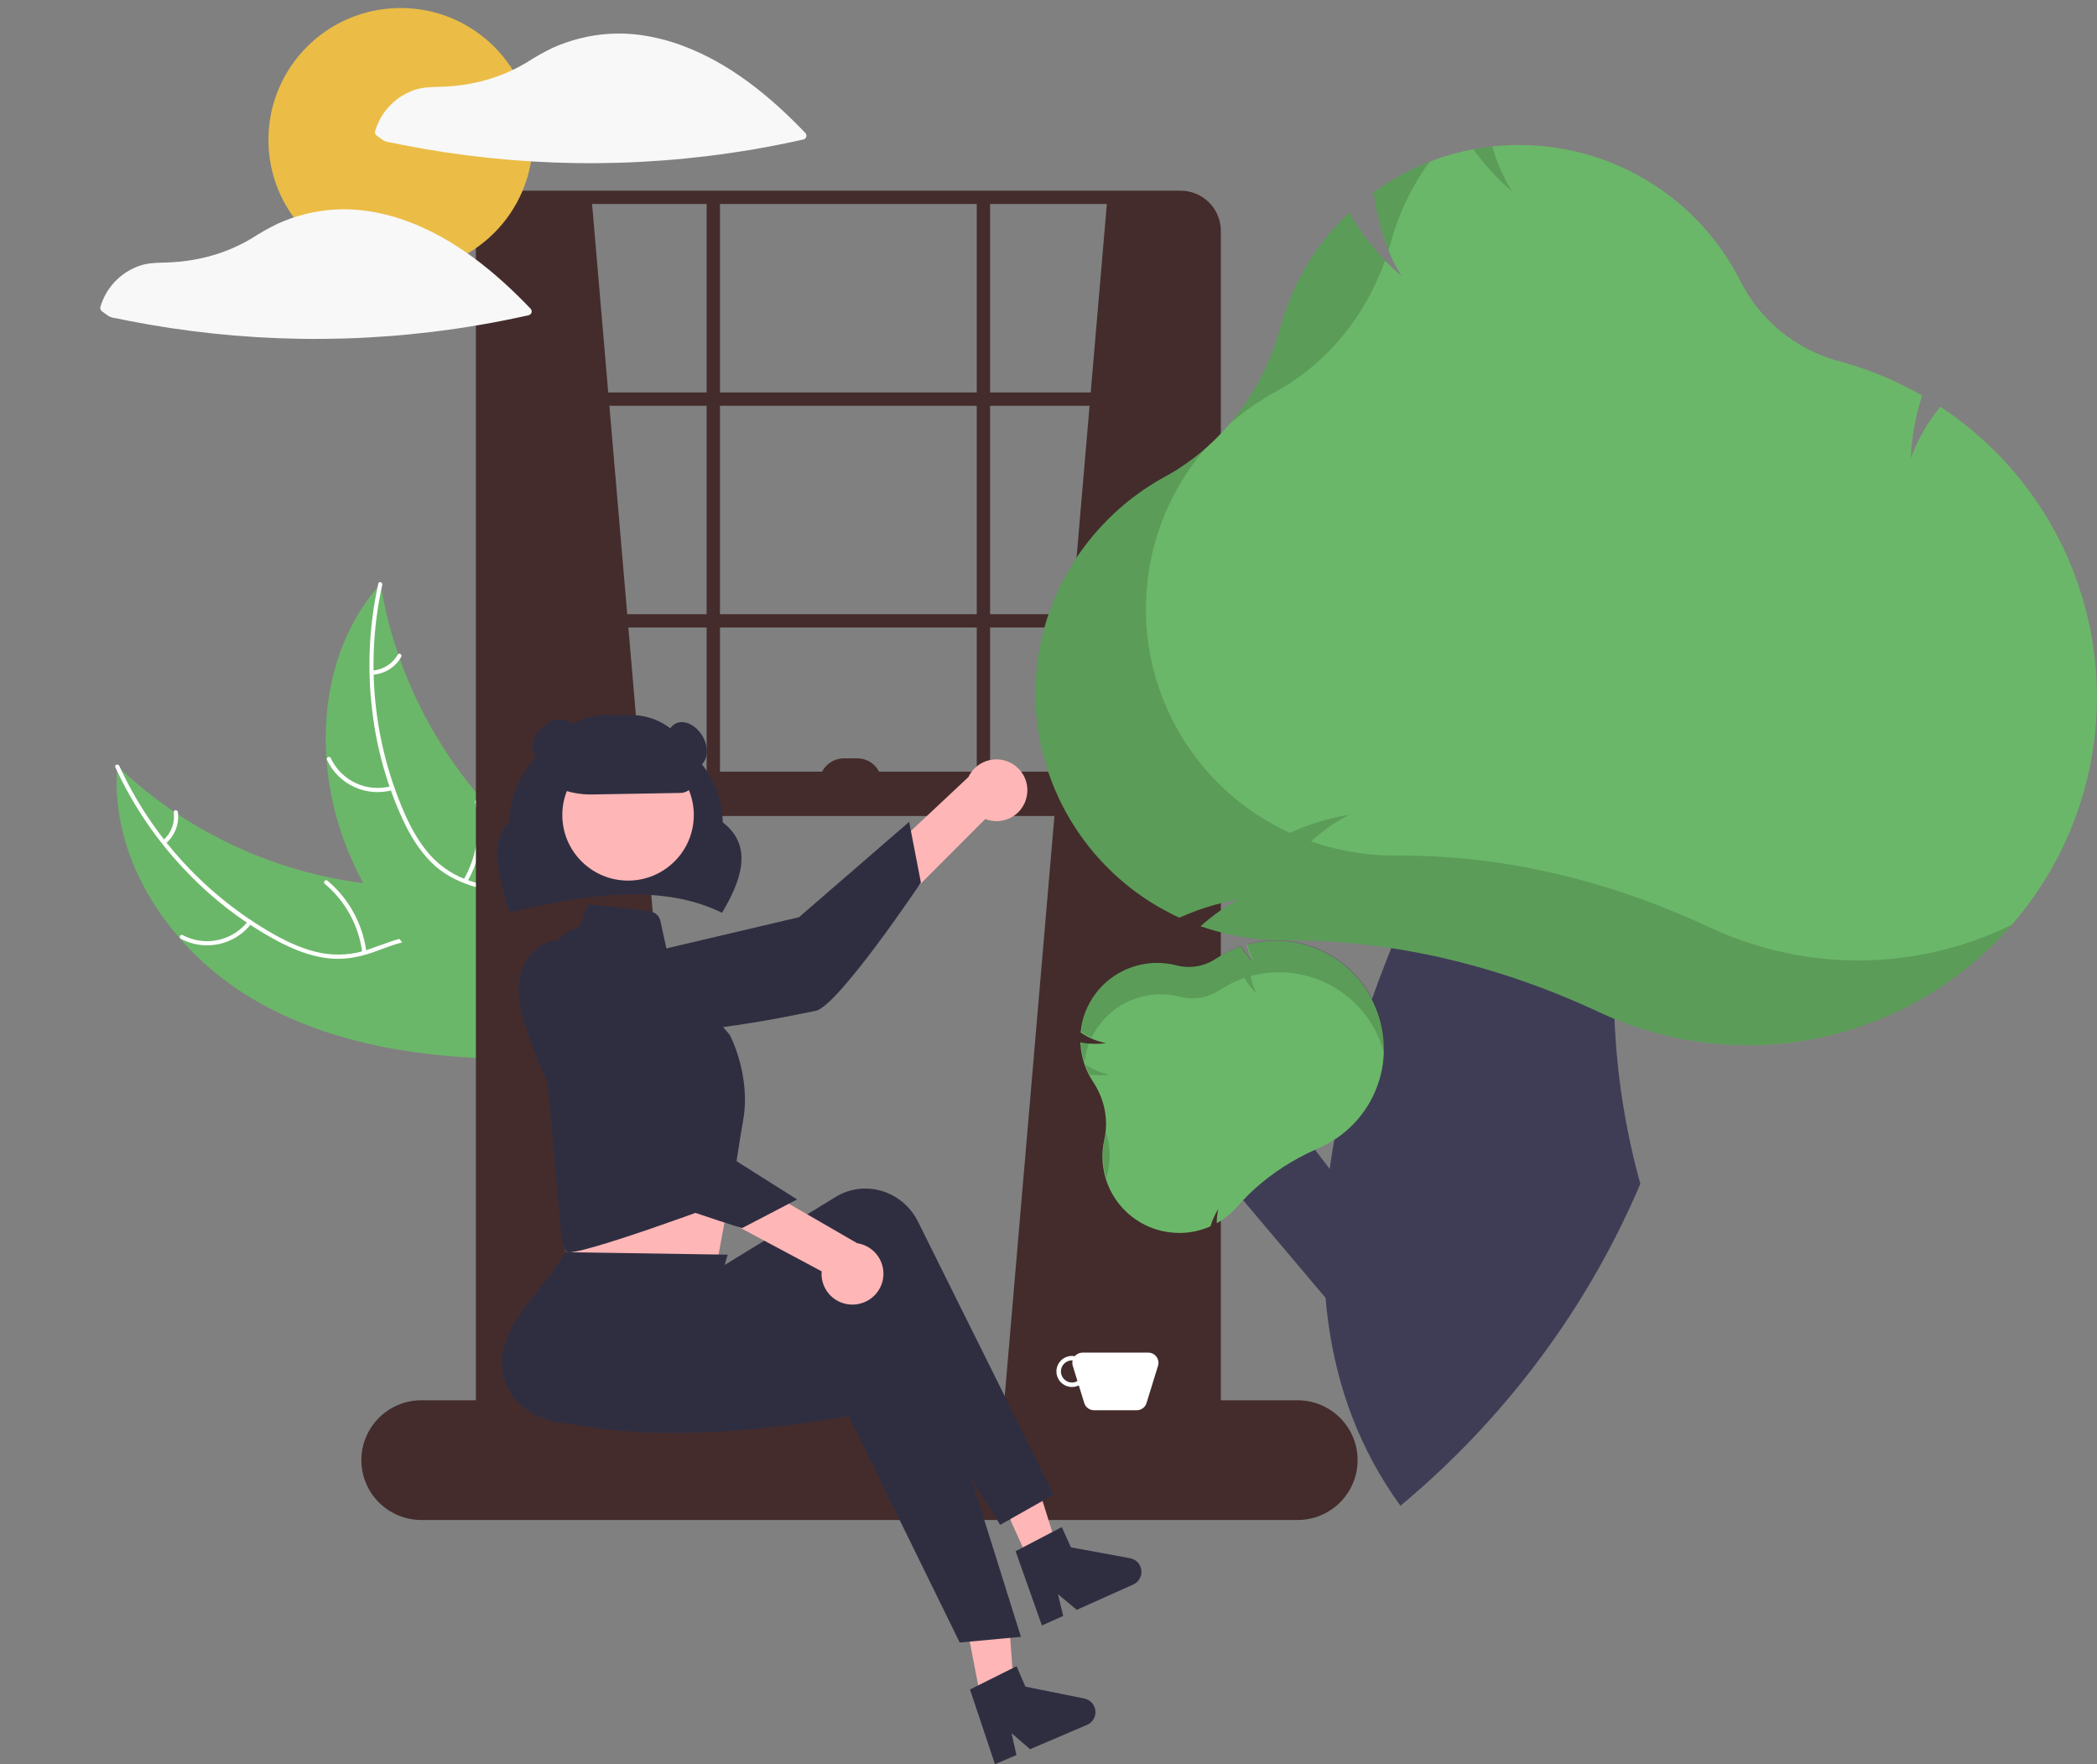 <svg width="523" height="440" viewBox="0 0 523 440" fill="none" xmlns="http://www.w3.org/2000/svg">
<rect x="0" y="0" width="523" height="440" fill="#808080" stroke="none"/>
<g clip-path="url(#clip0_33_108)">
<path d="M62.868 249.043C42.58 237.002 27.268 214.501 29.256 191.043C47.804 208.744 72.034 219.333 97.658 220.936C107.542 221.519 118.597 221.14 125.873 227.837C130.4 232.004 132.508 238.277 132.854 244.41C133.199 250.544 131.967 256.645 130.741 262.666L131.163 264.141C107.554 264.229 83.156 261.083 62.868 249.043Z" fill="#6BB769"/>
<path d="M29.751 191.018C37.88 208.738 51.401 223.453 68.395 233.074C72.048 235.113 75.932 236.865 80.06 237.677C84.089 238.438 88.249 238.11 92.108 236.725C95.732 235.507 99.297 233.842 103.155 233.523C107.221 233.186 110.986 234.751 113.944 237.491C117.563 240.843 119.758 245.292 121.753 249.717C123.968 254.631 126.19 259.769 130.437 263.302C130.952 263.73 130.255 264.502 129.742 264.074C122.353 257.927 121.147 247.632 115.241 240.392C112.485 237.013 108.691 234.443 104.184 234.511C100.243 234.57 96.565 236.284 92.906 237.549C89.065 238.878 85.217 239.502 81.161 238.917C77.012 238.319 73.051 236.716 69.362 234.779C61.028 230.324 53.449 224.591 46.901 217.788C39.385 210.066 33.249 201.119 28.759 191.334C28.482 190.728 29.475 190.416 29.751 191.018Z" fill="white"/>
<path d="M62.74 230.297C60.734 232.921 57.859 234.749 54.626 235.454C51.394 236.158 48.015 235.694 45.094 234.145C44.504 233.829 44.968 232.9 45.559 233.216C48.277 234.664 51.424 235.096 54.432 234.434C57.441 233.771 60.113 232.058 61.966 229.604C62.37 229.071 63.142 229.768 62.74 230.297Z" fill="white"/>
<path d="M90.353 237.584C89.508 230.893 86.166 224.764 80.991 220.421C80.478 219.991 81.174 219.22 81.687 219.649C87.063 224.179 90.529 230.564 91.392 237.529C91.474 238.193 90.434 238.245 90.353 237.584Z" fill="white"/>
<path d="M40.676 209.579C41.664 208.725 42.425 207.64 42.888 206.421C43.352 205.201 43.505 203.886 43.333 202.594C43.242 201.931 44.282 201.88 44.372 202.538C44.555 203.968 44.385 205.42 43.875 206.768C43.366 208.116 42.533 209.32 41.45 210.273C41.356 210.371 41.227 210.43 41.09 210.437C40.954 210.445 40.82 210.4 40.715 210.312C40.613 210.22 40.552 210.091 40.545 209.954C40.537 209.817 40.585 209.682 40.676 209.579Z" fill="white"/>
<path d="M94.927 145.597C94.995 146.009 95.064 146.421 95.139 146.837C96.084 152.373 97.478 157.824 99.308 163.135C99.443 163.548 99.586 163.964 99.733 164.372C104.279 177.121 111.158 188.917 120.023 199.162C123.554 203.235 127.39 207.035 131.5 210.527C137.175 215.351 143.713 220.13 147.352 226.358C147.739 227.004 148.085 227.673 148.389 228.361L132.935 263.513C132.86 263.575 132.792 263.642 132.717 263.704L132.164 265.136C131.94 264.971 131.71 264.794 131.486 264.629C131.355 264.533 131.228 264.43 131.097 264.335C131.011 264.269 130.925 264.202 130.844 264.148C130.815 264.126 130.787 264.103 130.766 264.085C130.685 264.03 130.615 263.971 130.541 263.92C129.257 262.937 127.977 261.945 126.702 260.941C126.694 260.938 126.694 260.938 126.689 260.926C116.992 253.255 107.852 244.709 100.304 235.051C100.077 234.76 99.841 234.466 99.622 234.16C96.243 229.788 93.229 225.148 90.609 220.286C89.183 217.619 87.893 214.882 86.744 212.085C83.791 204.853 81.996 197.203 81.427 189.414C80.293 173.889 84.153 158.174 94.154 146.483C94.41 146.184 94.663 145.892 94.927 145.597Z" fill="#6BB769"/>
<path d="M95.34 145.871C91.131 164.9 93.042 184.767 100.801 202.651C102.487 206.472 104.531 210.202 107.336 213.329C110.093 216.355 113.613 218.591 117.53 219.802C121.159 221.004 125.011 221.815 128.284 223.877C131.734 226.05 133.795 229.559 134.503 233.522C135.368 238.371 134.434 243.241 133.355 247.972C132.157 253.225 130.829 258.662 132.087 264.033C132.239 264.684 131.218 264.881 131.065 264.232C128.878 254.887 134.131 245.943 133.787 236.617C133.626 232.265 132.149 227.935 128.51 225.284C125.327 222.965 121.356 222.125 117.67 220.939C113.801 219.694 110.351 217.882 107.466 214.98C104.515 212.012 102.32 208.354 100.544 204.592C96.58 196.033 93.99 186.904 92.869 177.542C91.531 166.865 92.034 156.037 94.357 145.529C94.501 144.879 95.483 145.225 95.34 145.871Z" fill="white"/>
<path d="M97.962 197.039C94.776 197.93 91.377 197.662 88.37 196.285C85.364 194.907 82.947 192.508 81.55 189.517C81.27 188.911 82.201 188.448 82.482 189.055C83.777 191.842 86.029 194.076 88.831 195.354C91.634 196.631 94.801 196.868 97.763 196.021C98.407 195.837 98.603 196.857 97.962 197.039Z" fill="white"/>
<path d="M115.61 219.434C118.976 213.584 120.008 206.684 118.499 200.11C118.349 199.458 119.37 199.26 119.52 199.911C121.077 206.755 119.989 213.934 116.473 220.013C116.137 220.593 115.276 220.01 115.61 219.434Z" fill="white"/>
<path d="M92.855 167.251C94.159 167.162 95.422 166.752 96.528 166.057C97.635 165.361 98.55 164.403 99.194 163.268C99.522 162.684 100.383 163.268 100.057 163.847C99.34 165.098 98.327 166.156 97.107 166.926C95.886 167.697 94.495 168.158 93.054 168.269C92.919 168.291 92.781 168.261 92.668 168.184C92.554 168.108 92.474 167.992 92.444 167.859C92.418 167.724 92.447 167.584 92.524 167.471C92.601 167.357 92.72 167.278 92.855 167.251Z" fill="white"/>
<path d="M147.527 49.219L173.594 353.487L121.46 357.395V53.09C127.672 48.991 136.59 48.35 147.527 49.219Z" fill="#442C2C"/>
<path d="M276.197 49.219L250.13 353.487L302.263 357.395V53.09C296.051 48.991 287.134 48.35 276.197 49.219Z" fill="#442C2C"/>
<path d="M294.458 369.971H128.712C126.054 369.968 123.506 368.914 121.627 367.04C119.748 365.166 118.69 362.625 118.688 359.975V57.556C118.691 54.905 119.748 52.365 121.627 50.491C123.506 48.617 126.054 47.563 128.712 47.56H294.458C297.116 47.563 299.664 48.617 301.543 50.491C303.422 52.365 304.48 54.905 304.483 57.556V359.975C304.48 362.625 303.423 365.166 301.543 367.04C299.664 368.914 297.116 369.968 294.458 369.971ZM128.712 50.878C126.936 50.88 125.234 51.584 123.979 52.836C122.723 54.088 122.017 55.785 122.015 57.556V359.975C122.017 361.746 122.723 363.443 123.979 364.695C125.234 365.947 126.936 366.651 128.712 366.653H294.458C296.234 366.651 297.936 365.947 299.191 364.695C300.447 363.443 301.153 361.746 301.155 359.975V57.556C301.153 55.785 300.447 54.088 299.191 52.836C297.936 51.584 296.234 50.88 294.458 50.878L128.712 50.878Z" fill="#442C2C"/>
<path d="M302.818 97.885H120.351V101.203H302.818V97.885Z" fill="#442C2C"/>
<path d="M302.818 153.187H120.351V156.505H302.818V153.187Z" fill="#442C2C"/>
<path d="M179.563 49.219H176.235V200.194H179.563V49.219Z" fill="#442C2C"/>
<path d="M246.933 49.219H243.605V200.194H246.933V49.219Z" fill="#442C2C"/>
<path d="M323.616 379.096H105.099C101.127 379.096 97.318 377.523 94.51 374.723C91.702 371.923 90.124 368.125 90.124 364.164C90.124 360.204 91.702 356.406 94.51 353.606C97.318 350.806 101.127 349.233 105.099 349.233H323.616C327.587 349.233 331.396 350.806 334.204 353.606C337.013 356.406 338.59 360.204 338.59 364.164C338.59 368.125 337.013 371.923 334.204 374.723C331.396 377.523 327.587 379.096 323.616 379.096Z" fill="#442C2C"/>
<path d="M302.818 192.451H121.46V203.512H302.818V192.451Z" fill="#442C2C"/>
<path d="M180.08 227.652L179.85 227.541C167.487 221.586 151.297 221.591 127.354 227.56L127.098 227.624L127.022 227.372C124.489 219.091 121.62 209.712 127.01 205.098C127.085 191.557 138.997 180.561 153.629 180.561C168.257 180.561 180.168 191.551 180.248 205.088C188.266 211.201 184.444 220.235 180.21 227.432L180.08 227.652Z" fill="#2F2E41"/>
<path d="M256.067 198.656C255.846 199.754 255.386 200.789 254.719 201.69C254.053 202.591 253.196 203.335 252.21 203.87C251.224 204.405 250.133 204.718 249.012 204.786C247.892 204.855 246.77 204.678 245.726 204.268L202.035 248.048L198.137 234.454L241.53 193.798C242.337 192.095 243.744 190.745 245.482 190.006C247.221 189.268 249.171 189.19 250.963 189.789C252.755 190.388 254.264 191.621 255.205 193.255C256.146 194.89 256.453 196.811 256.067 198.656Z" fill="#FFB6B6"/>
<path d="M148.085 240.803C148.085 240.803 144.121 249.76 153.902 255.284C163.683 260.808 197.868 253.176 203.415 252.111C208.962 251.045 229.679 220.131 229.679 220.131L226.749 204.97L199.274 228.753L148.085 240.803Z" fill="#2F2E41"/>
<path d="M140.872 290.336L141.426 300.844C141.426 300.844 139.789 310.151 141.136 312.16C142.472 314.158 178.933 314.411 178.933 314.411C178.933 314.411 181.342 301.461 183.417 290.126L140.872 290.336Z" fill="#FFB6B6"/>
<path d="M245.701 429.267L253.323 427.732L251.141 397.031L239.892 399.297L245.701 429.267Z" fill="#FFB6B6"/>
<path d="M256.62 389.315L263.706 386.138L254.514 356.763L244.055 361.453L256.62 389.315Z" fill="#FFB6B6"/>
<path d="M262.792 372.764L249.449 380.297L216.543 327.571C193.442 343.089 170.853 350.521 148.081 354.487C140.382 355.854 132.532 355.161 131.054 347.347C130.985 346.982 130.93 346.615 130.889 346.245C129.98 337.71 140.627 326.77 141.98 316.328L171.12 314.584L174.713 319.178L208.412 298.519C215.189 294.365 224.103 296.612 228.321 303.538C228.544 303.904 228.751 304.279 228.941 304.663L262.792 372.764Z" fill="#2F2E41"/>
<path d="M254.626 408.233L239.358 409.648L211.676 353.195C184.225 357.903 158.327 359.411 135.927 353.716C128.343 351.814 123.707 344.006 125.573 336.275C125.66 335.914 125.761 335.556 125.875 335.202C128.556 327.046 135.574 321.276 141.103 312.305L181.488 312.917L176.977 328.436L216.208 323.374C224.098 322.356 231.303 328.05 232.302 336.092C232.354 336.517 232.389 336.943 232.405 337.371L254.626 408.233Z" fill="#2F2E41"/>
<path d="M156.641 219.625C165.698 219.625 173.039 212.305 173.039 203.274C173.039 194.243 165.698 186.922 156.641 186.922C147.584 186.922 140.242 194.243 140.242 203.274C140.242 212.305 147.584 219.625 156.641 219.625Z" fill="#FFB6B6"/>
<path d="M147.027 225.528L162.063 227.292C162.697 227.367 163.292 227.636 163.765 228.064C164.238 228.492 164.566 229.056 164.702 229.678L167.093 240.588L181.999 258.092C181.999 258.092 187.352 268.099 185.345 279.441C183.338 290.783 182.455 299.21 182.455 299.21C182.455 299.21 142.47 314.159 141.132 312.158C139.794 310.156 139.359 301.065 139.359 301.065L134.007 241.688C134.007 241.688 140.029 231.68 143.374 231.68C145.533 231.608 145.256 226.762 147.027 225.528Z" fill="#2F2E41"/>
<path d="M182.862 302.861C184.97 302.861 186.68 300.815 186.68 298.292C186.68 295.769 184.97 293.724 182.862 293.724C180.753 293.724 179.044 295.769 179.044 298.292C179.044 300.815 180.753 302.861 182.862 302.861Z" fill="#7388D9"/>
<path d="M241.918 421.362L253.539 415.555L255.729 420.65L270.425 423.612C271.15 423.758 271.81 424.132 272.308 424.679C272.806 425.225 273.115 425.916 273.191 426.651C273.267 427.385 273.106 428.125 272.73 428.761C272.355 429.398 271.786 429.898 271.105 430.189L256.906 436.257L252.292 432.264L253.503 437.712L248.15 440L241.918 421.362Z" fill="#2F2E41"/>
<path d="M253.294 386.871L264.811 380.861L267.091 385.916L281.836 388.62C282.564 388.754 283.231 389.116 283.738 389.654C284.245 390.192 284.567 390.877 284.656 391.61C284.745 392.343 284.596 393.085 284.232 393.728C283.868 394.371 283.307 394.881 282.632 395.184L268.543 401.501L263.859 397.589L265.166 403.015L259.854 405.396L253.294 386.871Z" fill="#2F2E41"/>
<path d="M147.271 198.145C142.939 198.152 138.71 196.822 135.166 194.337L135.048 194.254V194.11C135.053 189.932 136.719 185.926 139.683 182.971C142.646 180.016 146.664 178.354 150.854 178.349H157.51C161.7 178.354 165.718 180.016 168.681 182.971C171.644 185.926 173.311 189.932 173.316 194.11C173.312 195.067 172.933 195.984 172.261 196.666C171.588 197.348 170.675 197.741 169.717 197.762L147.645 198.142C147.52 198.144 147.395 198.145 147.271 198.145Z" fill="#2F2E41"/>
<path d="M174.426 191.083C176.548 189.862 176.902 186.513 175.218 183.603C173.533 180.694 170.447 179.325 168.325 180.547C166.203 181.769 165.848 185.118 167.533 188.027C169.217 190.937 172.303 192.305 174.426 191.083Z" fill="#2F2E41"/>
<path d="M141.236 187.837C143.619 185.462 144.145 182.135 142.413 180.408C140.68 178.68 137.344 179.205 134.961 181.581C132.579 183.956 132.052 187.283 133.785 189.011C135.518 190.738 138.854 190.213 141.236 187.837Z" fill="#2F2E41"/>
<path d="M286.367 337.343H269.999C269.63 337.342 269.265 337.422 268.93 337.576C268.595 337.731 268.298 337.956 268.059 338.237C267.455 338.127 266.834 338.16 266.246 338.336C265.658 338.511 265.12 338.823 264.676 339.246C264.232 339.669 263.895 340.19 263.693 340.768C263.49 341.346 263.428 341.963 263.512 342.57C263.595 343.176 263.821 343.754 264.172 344.257C264.523 344.759 264.988 345.171 265.53 345.459C266.071 345.747 266.674 345.903 267.287 345.914C267.901 345.925 268.509 345.791 269.06 345.522L270.418 349.921C270.579 350.443 270.903 350.899 271.343 351.223C271.783 351.547 272.316 351.722 272.863 351.722H283.504C284.051 351.722 284.584 351.547 285.024 351.223C285.464 350.899 285.788 350.442 285.949 349.921L288.812 340.643C288.93 340.262 288.956 339.858 288.889 339.465C288.821 339.071 288.662 338.699 288.425 338.378C288.187 338.057 287.877 337.796 287.52 337.616C287.162 337.437 286.768 337.343 286.367 337.343ZM267.368 344.809C266.633 344.809 265.928 344.517 265.408 343.999C264.887 343.48 264.595 342.777 264.595 342.044C264.595 341.31 264.887 340.607 265.408 340.088C265.928 339.57 266.633 339.279 267.368 339.279C267.419 339.279 267.466 339.291 267.516 339.293C267.406 339.739 267.419 340.205 267.555 340.643L268.726 344.44C268.314 344.679 267.846 344.806 267.368 344.809Z" fill="white"/>
<path d="M213.278 325.338C212.16 325.441 211.033 325.299 209.977 324.921C208.92 324.543 207.96 323.938 207.163 323.15C206.366 322.361 205.752 321.408 205.364 320.358C204.977 319.308 204.825 318.185 204.92 317.07L150.324 287.897L162.265 280.273L213.774 310.058C215.642 310.341 217.342 311.297 218.551 312.745C219.76 314.194 220.393 316.034 220.332 317.918C220.271 319.801 219.519 321.597 218.219 322.965C216.919 324.332 215.161 325.177 213.278 325.338Z" fill="#FFB6B6"/>
<path d="M141.805 234.286C141.805 234.286 132.062 233.069 129.562 243.997C127.061 254.925 144.201 285.388 146.817 290.381C149.432 295.374 185.075 306.293 185.075 306.293L198.8 299.145L168.069 279.723L141.805 234.286Z" fill="#2F2E41"/>
<path d="M210.476 189.133H213.803C215.421 189.133 216.973 189.774 218.117 190.915C219.261 192.056 219.904 193.603 219.904 195.217H204.375C204.375 193.603 205.018 192.056 206.162 190.915C207.306 189.774 208.858 189.133 210.476 189.133Z" fill="#442C2C"/>
<path d="M99.915 67.745C118.122 67.745 132.882 53.028 132.882 34.873C132.882 16.718 118.122 2 99.915 2C81.707 2 66.947 16.718 66.947 34.873C66.947 53.028 81.707 67.745 99.915 67.745Z" fill="#EBBD46"/>
<path d="M200.851 33.16C192.127 24.033 181.994 15.708 169.998 11.308C166.657 10.078 163.192 9.209 159.665 8.719C159.636 8.715 159.609 8.721 159.581 8.718C159.524 8.704 159.466 8.692 159.407 8.684C154.473 8.058 149.465 8.359 144.642 9.573C142.284 10.163 139.983 10.963 137.767 11.961C135.544 13.043 133.389 14.26 131.316 15.607C126.928 18.226 122.097 20.023 117.061 20.909C114.534 21.363 111.973 21.614 109.405 21.659C107.177 21.703 105.075 21.78 102.964 22.583C100.709 23.429 98.683 24.788 97.049 26.553C95.414 28.318 94.216 30.439 93.549 32.748C93.498 32.954 93.513 33.17 93.594 33.367C93.674 33.563 93.814 33.728 93.995 33.84C94.566 34.248 95.123 34.711 95.723 35.074C96.257 35.318 96.827 35.472 97.41 35.533C98.364 35.734 99.32 35.928 100.276 36.117C103.799 36.813 107.337 37.43 110.89 37.966C118.078 39.051 125.306 39.815 132.572 40.259C147.128 41.138 161.735 40.7 176.212 38.951C184.348 37.969 192.429 36.575 200.424 34.776C200.585 34.728 200.732 34.64 200.85 34.52C200.968 34.399 201.052 34.251 201.095 34.088C201.138 33.925 201.138 33.755 201.096 33.592C201.053 33.429 200.969 33.28 200.851 33.16Z" fill="#F8F8F8"/>
<path d="M101.479 55.138C98.138 53.908 94.673 53.04 91.145 52.549C91.117 52.545 91.09 52.551 91.062 52.549C91.004 52.534 90.946 52.523 90.887 52.514C85.953 51.888 80.945 52.189 76.122 53.403C73.764 53.993 71.463 54.793 69.248 55.791C67.024 56.873 64.87 58.09 62.797 59.437C58.409 62.056 53.578 63.853 48.542 64.739C46.014 65.193 43.454 65.444 40.886 65.489C38.657 65.533 36.556 65.61 34.445 66.413C32.19 67.259 30.164 68.618 28.529 70.383C26.895 72.148 25.696 74.269 25.03 76.578C24.978 76.784 24.994 77 25.074 77.197C25.154 77.393 25.295 77.559 25.475 77.67C26.046 78.078 26.603 78.541 27.203 78.904C27.737 79.148 28.307 79.303 28.891 79.363C29.845 79.564 30.8 79.759 31.756 79.948C35.28 80.644 38.818 81.26 42.37 81.796C49.559 82.881 56.786 83.645 64.052 84.089C78.609 84.968 93.215 84.531 107.692 82.781C115.828 81.799 123.909 80.405 131.904 78.606C132.066 78.558 132.213 78.47 132.33 78.35C132.448 78.229 132.533 78.081 132.576 77.918C132.619 77.755 132.619 77.585 132.576 77.422C132.533 77.259 132.449 77.11 132.332 76.99C123.607 67.863 113.474 59.538 101.479 55.138Z" fill="#F8F8F8"/>
<path d="M344.261 308.088L318.908 274.878L298.904 286.156L341.294 336.35L344.261 308.088Z" fill="#3F3D56"/>
<path d="M402.66 254.102C403.223 268.02 405.386 281.827 409.105 295.253C408.306 297.127 407.482 298.989 406.631 300.838C403.413 307.84 399.81 314.66 395.838 321.267C384.7 339.819 370.795 356.573 354.603 370.956C352.85 372.51 351.074 374.038 349.273 375.54C339.007 361.427 333.467 345.854 331.276 329.827C330.999 327.792 330.771 325.735 330.599 323.689V323.678C330.179 318.705 330.044 313.712 330.195 308.724C330.2 308.326 330.211 307.922 330.228 307.519C330.422 302.187 330.904 296.845 331.631 291.553V291.547C331.714 290.939 331.797 290.331 331.892 289.722C332.158 287.897 332.457 286.072 332.785 284.258C334.689 273.797 337.347 263.486 340.738 253.405V253.4C340.832 253.107 340.926 252.819 341.032 252.532C341.398 251.437 341.769 250.353 342.152 249.269C342.176 249.184 342.205 249.101 342.241 249.02C342.734 247.604 343.239 246.2 343.755 244.806C343.893 244.419 344.038 244.032 344.187 243.645C344.77 242.091 345.363 240.548 345.968 239.027C346.156 238.54 346.35 238.054 346.544 237.572C346.694 237.202 346.838 236.831 346.994 236.466V236.461C347.876 234.287 348.769 232.156 349.673 230.068C352.207 224.195 354.814 218.67 357.354 213.577L357.359 213.571C367.903 192.485 377.486 178.792 377.486 178.792L413.475 190.405C409.182 197.998 405.86 209.197 404.041 222.409C402.64 232.91 402.177 243.514 402.66 254.097L402.66 254.102Z" fill="#3F3D56"/>
<path d="M342.844 250.723C342.634 250.231 342.395 249.75 342.151 249.269C340.886 246.826 339.257 244.589 337.32 242.633C337.032 242.339 336.733 242.046 336.422 241.77C333.081 238.702 329.019 236.523 324.61 235.434C320.201 234.346 315.589 234.383 311.198 235.543L311.176 235.554L311.01 235.598L311.048 235.786C311.215 236.662 311.456 237.523 311.769 238.358C311.853 238.584 311.947 238.8 312.041 239.016C312.08 239.115 312.13 239.204 312.174 239.303C312.174 239.303 312.169 239.309 312.18 239.309C312.18 239.314 312.185 239.32 312.185 239.325C312.291 239.53 312.391 239.74 312.502 239.939C312.274 239.724 312.058 239.502 311.847 239.276C311.642 239.066 311.453 238.844 311.265 238.623C310.618 237.871 310.034 237.069 309.518 236.223L309.429 236.074L309.274 236.135C307.181 236.858 305.184 237.833 303.328 239.038L303.129 239.171C301.711 240.098 300.115 240.719 298.442 240.991C296.769 241.264 295.057 241.182 293.417 240.752C290.833 240.088 288.138 239.966 285.504 240.396C282.869 240.825 280.353 241.796 278.116 243.246C276.633 244.21 275.293 245.375 274.133 246.708C274.034 246.824 273.934 246.946 273.834 247.062C273.623 247.317 273.424 247.577 273.229 247.842C271.145 250.621 269.865 253.917 269.53 257.371L269.519 257.498L269.624 257.57C271.501 258.852 273.623 259.733 275.858 260.158C274.454 260.353 273.033 260.389 271.621 260.263H271.615C270.975 260.21 270.338 260.122 269.708 259.997L269.591 259.975H269.586L269.441 259.948L269.464 260.213C269.629 263.592 270.696 266.866 272.553 269.697L272.608 269.775C272.629 269.803 272.647 269.833 272.664 269.863C273.451 271.063 274.105 272.345 274.616 273.685C275.913 277.015 276.198 280.652 275.437 284.142C274.575 287.876 274.862 291.782 276.258 295.35C277.655 298.919 280.098 301.986 283.268 304.151C286.053 306.061 289.297 307.197 292.669 307.441C293.129 307.48 293.595 307.502 294.061 307.502C296.728 307.51 299.367 306.962 301.809 305.893L301.897 305.86L301.919 305.76C302.389 304.249 303.049 302.803 303.883 301.457C303.61 302.518 303.472 303.609 303.472 304.704V305.069L303.789 304.886C304.06 304.726 304.338 304.554 304.587 304.394C306.085 303.419 307.442 302.243 308.619 300.899C309.08 300.368 309.545 299.854 310.033 299.339L310.039 299.334C310.987 298.327 311.991 297.343 313.034 296.403C315.252 294.416 317.626 292.61 320.133 291C322.638 289.396 325.257 287.976 327.97 286.753H327.975C328.28 286.609 328.591 286.471 328.896 286.338C330.246 285.752 331.547 285.056 332.784 284.259C332.828 284.231 332.867 284.209 332.906 284.181C338.267 280.681 342.209 275.397 344.029 269.27C345.849 263.143 345.429 256.571 342.844 250.723Z" fill="#6BB769"/>
<path opacity="0.15" d="M276.351 291.994C276.199 292.667 276.085 293.347 276.007 294.031C274.975 290.778 274.825 287.31 275.573 283.979C275.689 283.47 275.775 282.955 275.843 282.436C276.868 285.519 277.043 288.821 276.351 291.994Z" fill="black"/>
<path opacity="0.15" d="M276.771 268.006C275.128 268.233 273.462 268.241 271.817 268.029C271.386 267.219 271.014 266.379 270.704 265.516C272.536 266.748 274.6 267.595 276.771 268.006Z" fill="black"/>
<path opacity="0.15" d="M271.685 260.085C271.078 261.632 270.676 263.25 270.486 264.899C269.98 263.328 269.681 261.698 269.598 260.05L269.584 259.785L269.846 259.835C270.454 259.949 271.068 260.033 271.685 260.085Z" fill="black"/>
<path opacity="0.15" d="M278.259 243.082C280.494 241.63 283.009 240.657 285.642 240.227C288.275 239.797 290.969 239.919 293.552 240.585C295.192 241.017 296.905 241.1 298.579 240.828C300.253 240.556 301.851 239.935 303.269 239.006L303.469 238.874C305.323 237.666 307.319 236.689 309.411 235.964L309.571 235.909L309.658 236.053C310.486 237.417 311.488 238.667 312.64 239.772C311.94 238.472 311.45 237.071 311.188 235.619L311.15 235.427L311.339 235.377C315.457 234.29 319.774 234.19 323.939 235.084C328.103 235.977 331.996 237.84 335.301 240.52C338.606 243.2 341.228 246.621 342.955 250.503C344.681 254.386 345.463 258.621 345.235 262.862C344.362 259.405 342.809 256.154 340.666 253.299C338.524 250.444 335.834 248.041 332.754 246.23C329.673 244.419 326.263 243.236 322.721 242.749C319.178 242.261 315.574 242.48 312.117 243.392L311.927 243.442L311.965 243.633C312.227 245.085 312.717 246.487 313.417 247.787C312.265 246.682 311.263 245.431 310.435 244.068L310.348 243.924L310.188 243.979C308.096 244.704 306.101 245.681 304.246 246.889L304.046 247.021C302.629 247.95 301.031 248.571 299.356 248.843C297.682 249.115 295.969 249.032 294.329 248.6C290.036 247.489 285.489 247.897 281.464 249.756C277.438 251.614 274.184 254.807 272.256 258.79C271.398 258.379 270.565 257.915 269.764 257.402L269.655 257.333L269.668 257.206C269.944 254.359 270.86 251.611 272.347 249.166C273.834 246.721 275.855 244.642 278.259 243.082Z" fill="black"/>
<path d="M484.442 101.778L483.916 101.43L483.533 101.927C480.571 105.646 478.215 109.805 476.55 114.254C476.78 109.129 477.679 104.056 479.224 99.162L479.39 98.648L478.913 98.377C472.707 94.873 466.095 92.139 459.224 90.237L458.475 90.037C453.209 88.597 448.307 86.065 444.088 82.608C439.869 79.151 436.428 74.846 433.989 69.974C428.323 58.792 419.371 49.599 408.329 43.622C397.287 37.645 384.68 35.168 372.189 36.522H372.183C372.05 36.533 371.912 36.549 371.778 36.566C371.551 36.588 371.329 36.615 371.107 36.643C370.653 36.704 370.209 36.765 369.765 36.831C369.388 36.886 369.005 36.947 368.628 37.014C368.429 37.041 368.234 37.075 368.04 37.113C367.846 37.146 367.647 37.18 367.452 37.218H367.447C363.723 37.921 360.073 38.967 356.543 40.343H356.538V40.348L355.645 40.697C354.724 41.073 353.811 41.471 352.905 41.891C352.7 41.985 352.5 42.085 352.295 42.179C352.24 42.206 352.178 42.234 352.123 42.267C351.541 42.544 350.964 42.831 350.393 43.136C350.309 43.174 350.226 43.219 350.143 43.263L349.611 43.545C348.44 44.175 347.291 44.844 346.161 45.552C346.067 45.608 345.978 45.663 345.884 45.724C345.784 45.79 345.678 45.856 345.579 45.923C345.518 45.956 345.457 46 345.396 46.039C345.224 46.144 345.057 46.255 344.891 46.371C344.558 46.587 344.225 46.808 343.898 47.034C343.56 47.261 343.227 47.499 342.894 47.737L342.561 47.975L342.623 48.384C342.678 48.721 342.728 49.059 342.789 49.39C342.844 49.722 342.9 50.048 342.961 50.375C343.055 50.922 343.161 51.464 343.266 51.989C343.338 52.338 343.405 52.681 343.482 53.018C343.554 53.367 343.632 53.715 343.715 54.063C343.876 54.782 344.048 55.479 344.231 56.165C344.32 56.508 344.414 56.85 344.514 57.188C344.569 57.392 344.625 57.597 344.686 57.796C344.73 57.934 344.774 58.073 344.819 58.211C344.83 58.255 344.841 58.305 344.858 58.355C344.87 58.402 344.885 58.448 344.902 58.493C344.963 58.698 345.024 58.897 345.085 59.09C345.118 59.195 345.152 59.3 345.19 59.4C345.268 59.638 345.351 59.881 345.434 60.113C345.523 60.379 345.617 60.644 345.712 60.904C345.734 60.971 345.756 61.031 345.778 61.098C345.795 61.148 345.812 61.197 345.834 61.247C345.856 61.302 345.878 61.363 345.9 61.419C345.995 61.667 346.089 61.922 346.189 62.171C346.222 62.259 346.255 62.353 346.294 62.442C347.193 64.695 348.298 66.86 349.594 68.912C348.158 67.684 346.775 66.383 345.446 65.008C343.393 62.881 341.502 60.606 339.788 58.2C339.65 58.012 339.511 57.818 339.384 57.625C339.123 57.254 338.868 56.884 338.618 56.508C338.352 56.121 338.097 55.717 337.847 55.319C337.681 55.053 337.515 54.782 337.354 54.517C337.193 54.262 337.043 54.014 336.899 53.759L336.466 53.018H336.461V53.024L335.851 53.621C335.607 53.859 335.363 54.096 335.124 54.334C327.67 61.813 322.271 71.078 319.445 81.239L319.362 81.543L319.279 81.858C319.118 82.422 318.957 82.97 318.785 83.528V83.534C318.619 84.087 318.441 84.64 318.253 85.182C318.081 85.696 317.903 86.205 317.715 86.714C317.654 86.885 317.587 87.056 317.515 87.228C317.399 87.56 317.271 87.886 317.144 88.218C317.083 88.367 317.022 88.522 316.961 88.671C316.811 89.036 316.661 89.401 316.511 89.761C316.489 89.816 316.462 89.877 316.434 89.932C316.389 90.043 316.339 90.153 316.295 90.258C316.179 90.524 316.057 90.795 315.94 91.06C315.857 91.232 315.779 91.409 315.702 91.58C315.668 91.658 315.63 91.735 315.596 91.812C315.391 92.255 315.18 92.692 314.958 93.123C314.709 93.632 314.454 94.141 314.182 94.638C313.944 95.103 313.694 95.556 313.433 96.01C312.984 96.812 312.513 97.608 312.025 98.382C311.836 98.681 311.647 98.98 311.453 99.278C311.409 99.35 311.365 99.422 311.32 99.489C311.159 99.748 310.993 99.997 310.821 100.252C310.705 100.423 310.588 100.595 310.472 100.76C310.278 101.059 310.072 101.347 309.862 101.629C309.806 101.717 309.745 101.8 309.684 101.883C309.374 102.314 309.063 102.735 308.747 103.155C308.736 103.161 308.736 103.166 308.73 103.172C308.719 103.172 308.719 103.177 308.714 103.183C308.575 103.365 308.436 103.548 308.292 103.725C308.104 103.985 307.898 104.239 307.693 104.488C307.36 104.908 307.011 105.334 306.656 105.749C306.645 105.76 306.639 105.771 306.628 105.776C304.791 107.929 302.8 109.947 300.672 111.815C300.633 111.849 300.605 111.882 300.566 111.909C300.267 112.169 299.967 112.429 299.657 112.684C299.529 112.789 299.402 112.894 299.274 112.999C299.063 113.176 298.847 113.353 298.636 113.513C298.611 113.539 298.583 113.561 298.553 113.579C298.365 113.734 298.181 113.878 297.993 114.022C297.766 114.204 297.538 114.376 297.305 114.547C296.207 115.377 295.079 116.16 293.922 116.898C293.75 117.014 293.567 117.13 293.39 117.24C293.284 117.307 293.179 117.373 293.079 117.429C292.658 117.688 292.236 117.943 291.815 118.186C291.393 118.435 290.96 118.673 290.533 118.905C289.618 119.403 288.714 119.923 287.832 120.465C287.389 120.741 286.945 121.018 286.507 121.3C284.765 122.428 283.089 123.635 281.477 124.922C279.865 126.209 278.319 127.577 276.846 129.02C276.663 129.197 276.48 129.379 276.296 129.567C275.93 129.927 275.575 130.292 275.237 130.657C274.694 131.215 274.172 131.79 273.657 132.371C270.937 135.448 268.529 138.786 266.469 142.337C265.434 144.109 264.494 145.935 263.651 147.806C263.014 149.205 262.431 150.637 261.904 152.086C261.555 153.054 261.228 154.031 260.923 155.017C260.773 155.51 260.629 156.007 260.49 156.505C260.019 158.192 259.625 159.895 259.303 161.604C259.042 162.975 258.832 164.349 258.671 165.724C258.588 166.415 258.521 167.106 258.46 167.792C258.317 169.478 258.244 171.165 258.241 172.854C258.231 177.92 258.849 182.968 260.08 187.883C260.351 188.967 260.653 190.046 260.984 191.119C261.15 191.655 261.327 192.186 261.505 192.717C261.954 194.044 262.451 195.358 262.997 196.66C263.324 197.44 263.668 198.214 264.028 198.983C266.32 203.869 269.243 208.436 272.725 212.565C273.296 213.245 273.886 213.914 274.494 214.572C274.5 214.572 274.494 214.578 274.494 214.578C276.003 216.219 277.601 217.777 279.28 219.245H279.286C279.957 219.837 280.639 220.41 281.332 220.965C281.338 220.96 281.338 220.965 281.338 220.965C282.037 221.529 282.741 222.071 283.462 222.597C283.823 222.856 284.189 223.116 284.56 223.376C285.287 223.891 286.028 224.386 286.784 224.864H286.79C287.544 225.351 288.309 225.815 289.086 226.258C290.644 227.148 292.242 227.983 293.883 228.741L294.161 228.868L294.443 228.741C297.076 227.559 299.789 226.567 302.563 225.771C303.173 225.594 303.789 225.434 304.399 225.279C305.941 224.897 307.493 224.576 309.057 224.316C307.534 225.079 306.062 225.941 304.654 226.899C303.561 227.635 302.485 228.436 301.404 229.321C301.043 229.614 300.683 229.919 300.322 230.228L299.424 231.002L300.55 231.373C300.96 231.506 301.37 231.638 301.781 231.76C302.341 231.937 302.896 232.097 303.439 232.247C304.626 232.579 305.82 232.872 307.022 233.126C307.316 233.187 307.604 233.248 307.898 233.309C308.47 233.419 309.046 233.53 309.623 233.629C309.647 233.635 309.671 233.639 309.695 233.64C310.294 233.74 310.899 233.834 311.498 233.917C312.612 234.077 313.727 234.204 314.842 234.298C314.964 234.315 315.086 234.321 315.214 234.326C315.485 234.348 315.752 234.37 316.023 234.387C316.622 234.426 317.227 234.453 317.831 234.475C317.876 234.475 317.915 234.481 317.959 234.481C318.264 234.492 318.569 234.503 318.874 234.509C318.874 234.509 318.874 234.514 318.88 234.509C319.185 234.514 319.49 234.52 319.795 234.52H321.481C321.797 234.52 322.113 234.525 322.435 234.525C322.878 234.525 323.328 234.531 323.771 234.536C323.888 234.536 324.01 234.542 324.132 234.542C324.842 234.553 325.552 234.569 326.262 234.586C326.306 234.586 326.35 234.592 326.395 234.592C327.105 234.614 327.814 234.636 328.524 234.669C328.68 234.675 328.835 234.68 328.996 234.691C329.678 234.719 330.36 234.752 331.042 234.791C331.236 234.802 331.436 234.818 331.636 234.829C332.152 234.857 332.673 234.89 333.189 234.929C333.494 234.945 333.793 234.968 334.098 234.995C335.329 235.089 336.555 235.194 337.786 235.316C338.197 235.349 338.607 235.393 339.018 235.438C340.116 235.554 341.218 235.681 342.323 235.819C342.817 235.875 343.31 235.941 343.804 236.007C343.859 236.013 343.915 236.018 343.97 236.029C344.58 236.112 345.185 236.195 345.795 236.284C346.194 236.339 346.594 236.4 346.993 236.461C347.403 236.522 347.814 236.582 348.224 236.654C348.446 236.688 348.668 236.726 348.895 236.765C349.428 236.848 349.966 236.936 350.504 237.036C350.552 237.041 350.6 237.048 350.648 237.058C351.79 237.257 352.938 237.467 354.081 237.694C354.752 237.821 355.417 237.954 356.083 238.092C356.604 238.197 357.126 238.308 357.647 238.418C357.736 238.435 357.825 238.457 357.913 238.479C357.933 238.485 357.954 238.489 357.974 238.49C358.762 238.662 359.555 238.839 360.342 239.027C363.077 239.657 365.807 240.358 368.534 241.128C369.161 241.3 369.787 241.482 370.414 241.665C370.68 241.742 370.941 241.82 371.202 241.897C371.745 242.057 372.283 242.218 372.827 242.389C373.304 242.533 373.786 242.682 374.263 242.837C374.563 242.931 374.862 243.025 375.162 243.125C375.628 243.268 376.093 243.418 376.554 243.578C376.948 243.7 377.336 243.827 377.724 243.965C378.279 244.148 378.839 244.336 379.393 244.535C379.554 244.59 379.721 244.645 379.881 244.706C380.558 244.939 381.235 245.176 381.911 245.425C382.571 245.663 383.231 245.906 383.886 246.15C384.341 246.321 384.795 246.487 385.245 246.664C385.749 246.858 386.254 247.051 386.753 247.25C387.474 247.532 388.201 247.82 388.922 248.113C389.587 248.378 390.247 248.649 390.913 248.931C391.035 248.981 391.162 249.031 391.284 249.086C391.861 249.324 392.438 249.573 393.009 249.822C393.381 249.977 393.747 250.137 394.113 250.297C395.71 250.994 397.305 251.715 398.899 252.46H398.905C399.903 252.93 400.918 253.378 401.938 253.804C402.177 253.903 402.415 254.003 402.659 254.097C403.064 254.268 403.475 254.428 403.885 254.594C404.151 254.699 404.418 254.805 404.689 254.904C405.083 255.059 405.482 255.208 405.882 255.352C406.303 255.507 406.719 255.662 407.146 255.805C407.296 255.861 407.446 255.911 407.601 255.966C408.095 256.132 408.588 256.298 409.087 256.458C409.137 256.475 409.187 256.491 409.243 256.508C409.764 256.674 410.285 256.84 410.812 256.994C410.854 257.01 410.896 257.023 410.94 257.033C411.505 257.205 412.082 257.371 412.653 257.531C413.497 257.763 414.345 257.984 415.194 258.189C415.349 258.228 415.504 258.266 415.66 258.3C416.114 258.41 416.564 258.515 417.018 258.615C417.501 258.725 417.989 258.825 418.471 258.925C418.959 259.024 419.448 259.124 419.93 259.212C420.191 259.262 420.451 259.312 420.706 259.356L421.389 259.472C421.86 259.555 422.331 259.627 422.808 259.704C422.822 259.704 422.835 259.706 422.847 259.71C423.385 259.793 423.918 259.87 424.456 259.937C424.971 260.008 425.487 260.069 426.003 260.13C426.108 260.141 426.219 260.152 426.33 260.163C426.757 260.213 427.184 260.263 427.611 260.302C427.733 260.313 427.855 260.324 427.977 260.335C428.399 260.373 428.82 260.412 429.242 260.44C429.327 260.451 429.412 260.456 429.497 260.456C429.874 260.49 430.251 260.517 430.628 260.534C430.895 260.556 431.155 260.567 431.422 260.584C431.56 260.589 431.693 260.595 431.832 260.6C432.198 260.622 432.564 260.633 432.936 260.644C433.385 260.661 433.834 260.672 434.278 260.683C434.816 260.694 435.359 260.7 435.897 260.7H435.908C436.435 260.7 436.968 260.694 437.495 260.683H437.694L438.277 260.667C438.576 260.661 438.876 260.65 439.17 260.639C439.735 260.617 440.295 260.589 440.856 260.556C441.077 260.545 441.305 260.528 441.527 260.517C441.627 260.512 441.732 260.501 441.832 260.495C442.181 260.473 442.525 260.451 442.874 260.423C443.235 260.396 443.601 260.362 443.961 260.324C444.427 260.279 444.893 260.23 445.359 260.18C445.725 260.141 446.091 260.097 446.452 260.053C446.5 260.048 446.548 260.041 446.596 260.031C446.945 259.992 447.295 259.948 447.639 259.898C448.049 259.843 448.454 259.782 448.859 259.721C448.903 259.715 448.942 259.71 448.986 259.704C449.685 259.594 450.389 259.483 451.094 259.356C451.831 259.223 452.569 259.079 453.301 258.93C453.573 258.875 453.839 258.814 454.111 258.759C454.261 258.725 454.416 258.698 454.56 258.665C454.788 258.615 455.009 258.565 455.231 258.51C455.27 258.504 455.314 258.493 455.353 258.488C455.664 258.421 455.969 258.344 456.279 258.266C456.901 258.117 457.511 257.962 458.121 257.796C458.392 257.73 458.664 257.658 458.925 257.586C459.003 257.564 459.08 257.542 459.152 257.52C460.278 257.205 461.395 256.871 462.502 256.519C462.99 256.364 463.473 256.204 463.955 256.032C464.992 255.678 466.02 255.306 467.039 254.915C467.311 254.816 467.582 254.705 467.854 254.6C468.254 254.44 468.653 254.279 469.047 254.119C469.402 253.969 469.756 253.82 470.117 253.665C470.294 253.593 470.472 253.516 470.649 253.439C471.182 253.206 471.714 252.969 472.241 252.731C472.596 252.565 472.946 252.404 473.295 252.239C473.85 251.973 474.399 251.702 474.948 251.431C475.086 251.359 475.219 251.287 475.353 251.221C475.702 251.044 476.051 250.862 476.406 250.685C476.966 250.386 477.527 250.087 478.081 249.778C478.27 249.678 478.453 249.573 478.641 249.468C479.251 249.125 479.856 248.777 480.455 248.423C481.78 247.632 483.087 246.806 484.376 245.945C484.698 245.735 485.019 245.514 485.336 245.298C485.934 244.889 486.522 244.469 487.11 244.048C487.171 244.004 487.227 243.96 487.288 243.921C487.582 243.705 487.876 243.49 488.17 243.269C488.78 242.81 489.384 242.345 489.989 241.869C490 241.864 490.016 241.847 490.033 241.836C490.305 241.621 490.577 241.405 490.843 241.189C491.669 240.52 492.485 239.84 493.283 239.137C493.677 238.8 494.065 238.452 494.448 238.103C494.736 237.843 495.025 237.583 495.308 237.318C495.879 236.782 496.439 236.251 496.993 235.709C497.271 235.443 497.543 235.167 497.82 234.89C498.092 234.614 498.369 234.337 498.641 234.055C498.735 233.961 498.829 233.862 498.924 233.762C499.201 233.469 499.478 233.17 499.755 232.877C499.994 232.623 500.227 232.357 500.465 232.092C500.865 231.65 501.27 231.207 501.663 230.759C501.684 230.734 501.706 230.71 501.73 230.687C501.752 230.66 501.774 230.638 501.791 230.615H501.785C509.847 221.32 515.837 210.423 519.358 198.647C522.88 186.87 523.853 174.482 522.214 162.302C520.574 150.122 516.359 138.428 509.848 127.995C503.337 117.561 494.677 108.625 484.442 101.778Z" fill="#6BB769"/>
<g opacity="0.15">
<path d="M372.184 36.517C373.29 40.477 374.953 44.261 377.124 47.755C373.489 44.641 370.241 41.104 367.45 37.22C369.018 36.924 370.596 36.69 372.184 36.517Z" fill="black"/>
<path d="M318.067 97.757C313.962 99.991 310.124 102.681 306.626 105.776C312.532 98.812 316.848 90.651 319.276 81.858C319.305 81.753 319.335 81.646 319.364 81.54L319.446 81.241C322.363 70.747 328.024 61.213 335.848 53.616L336.463 53.018L336.897 53.757C339.296 57.824 342.166 61.595 345.449 64.992C340.419 79.146 330.63 90.926 318.067 97.757Z" fill="black"/>
<path d="M346.978 60.088L346.895 60.387C346.866 60.493 346.837 60.599 346.808 60.705C346.645 61.287 346.473 61.865 346.296 62.44C344.541 57.908 343.309 53.193 342.623 48.384L342.559 47.976L342.895 47.736C347.115 44.712 351.699 42.228 356.539 40.34C352.194 46.3 348.955 52.988 346.978 60.088Z" fill="black"/>
<path d="M290.535 118.91C294.168 116.928 297.568 114.548 300.673 111.815C294.471 119.014 290.026 127.548 287.685 136.747C285.344 145.946 285.171 155.561 287.18 164.838C289.189 174.115 293.325 182.802 299.264 190.218C305.203 197.634 312.784 203.579 321.412 207.585L321.693 207.714L321.972 207.588C326.633 205.489 331.547 204.001 336.591 203.162C333.442 204.761 330.508 206.748 327.855 209.076L326.958 209.849L328.084 210.22C329.055 210.54 330.027 210.835 330.972 211.096C336.522 212.638 342.261 213.404 348.022 213.371C374.201 213.204 400.583 219.239 426.434 231.308C430.868 233.374 435.466 235.069 440.182 236.374C460.733 242.08 482.673 240.028 501.801 230.61C491.017 243.047 476.915 252.177 461.135 256.942C445.354 261.707 428.542 261.91 412.65 257.527C407.935 256.222 403.336 254.528 398.903 252.461C373.051 240.392 346.669 234.357 320.491 234.524C314.729 234.557 308.991 233.791 303.44 232.249C302.496 231.988 301.524 231.693 300.552 231.373L299.426 231.002L300.324 230.229C302.976 227.901 305.911 225.914 309.059 224.315C304.015 225.154 299.101 226.642 294.441 228.741L294.161 228.867L293.881 228.738C283.519 223.929 274.702 216.344 268.412 206.829C262.122 197.314 258.608 186.243 258.261 174.852C257.914 163.462 260.748 152.199 266.447 142.32C272.146 132.442 280.485 124.337 290.535 118.91Z" fill="black"/>
</g>
</g>
<defs>
<clipPath id="clip0_33_108">
<rect width="523" height="440" fill="white"/>
</clipPath>
</defs>
</svg>
